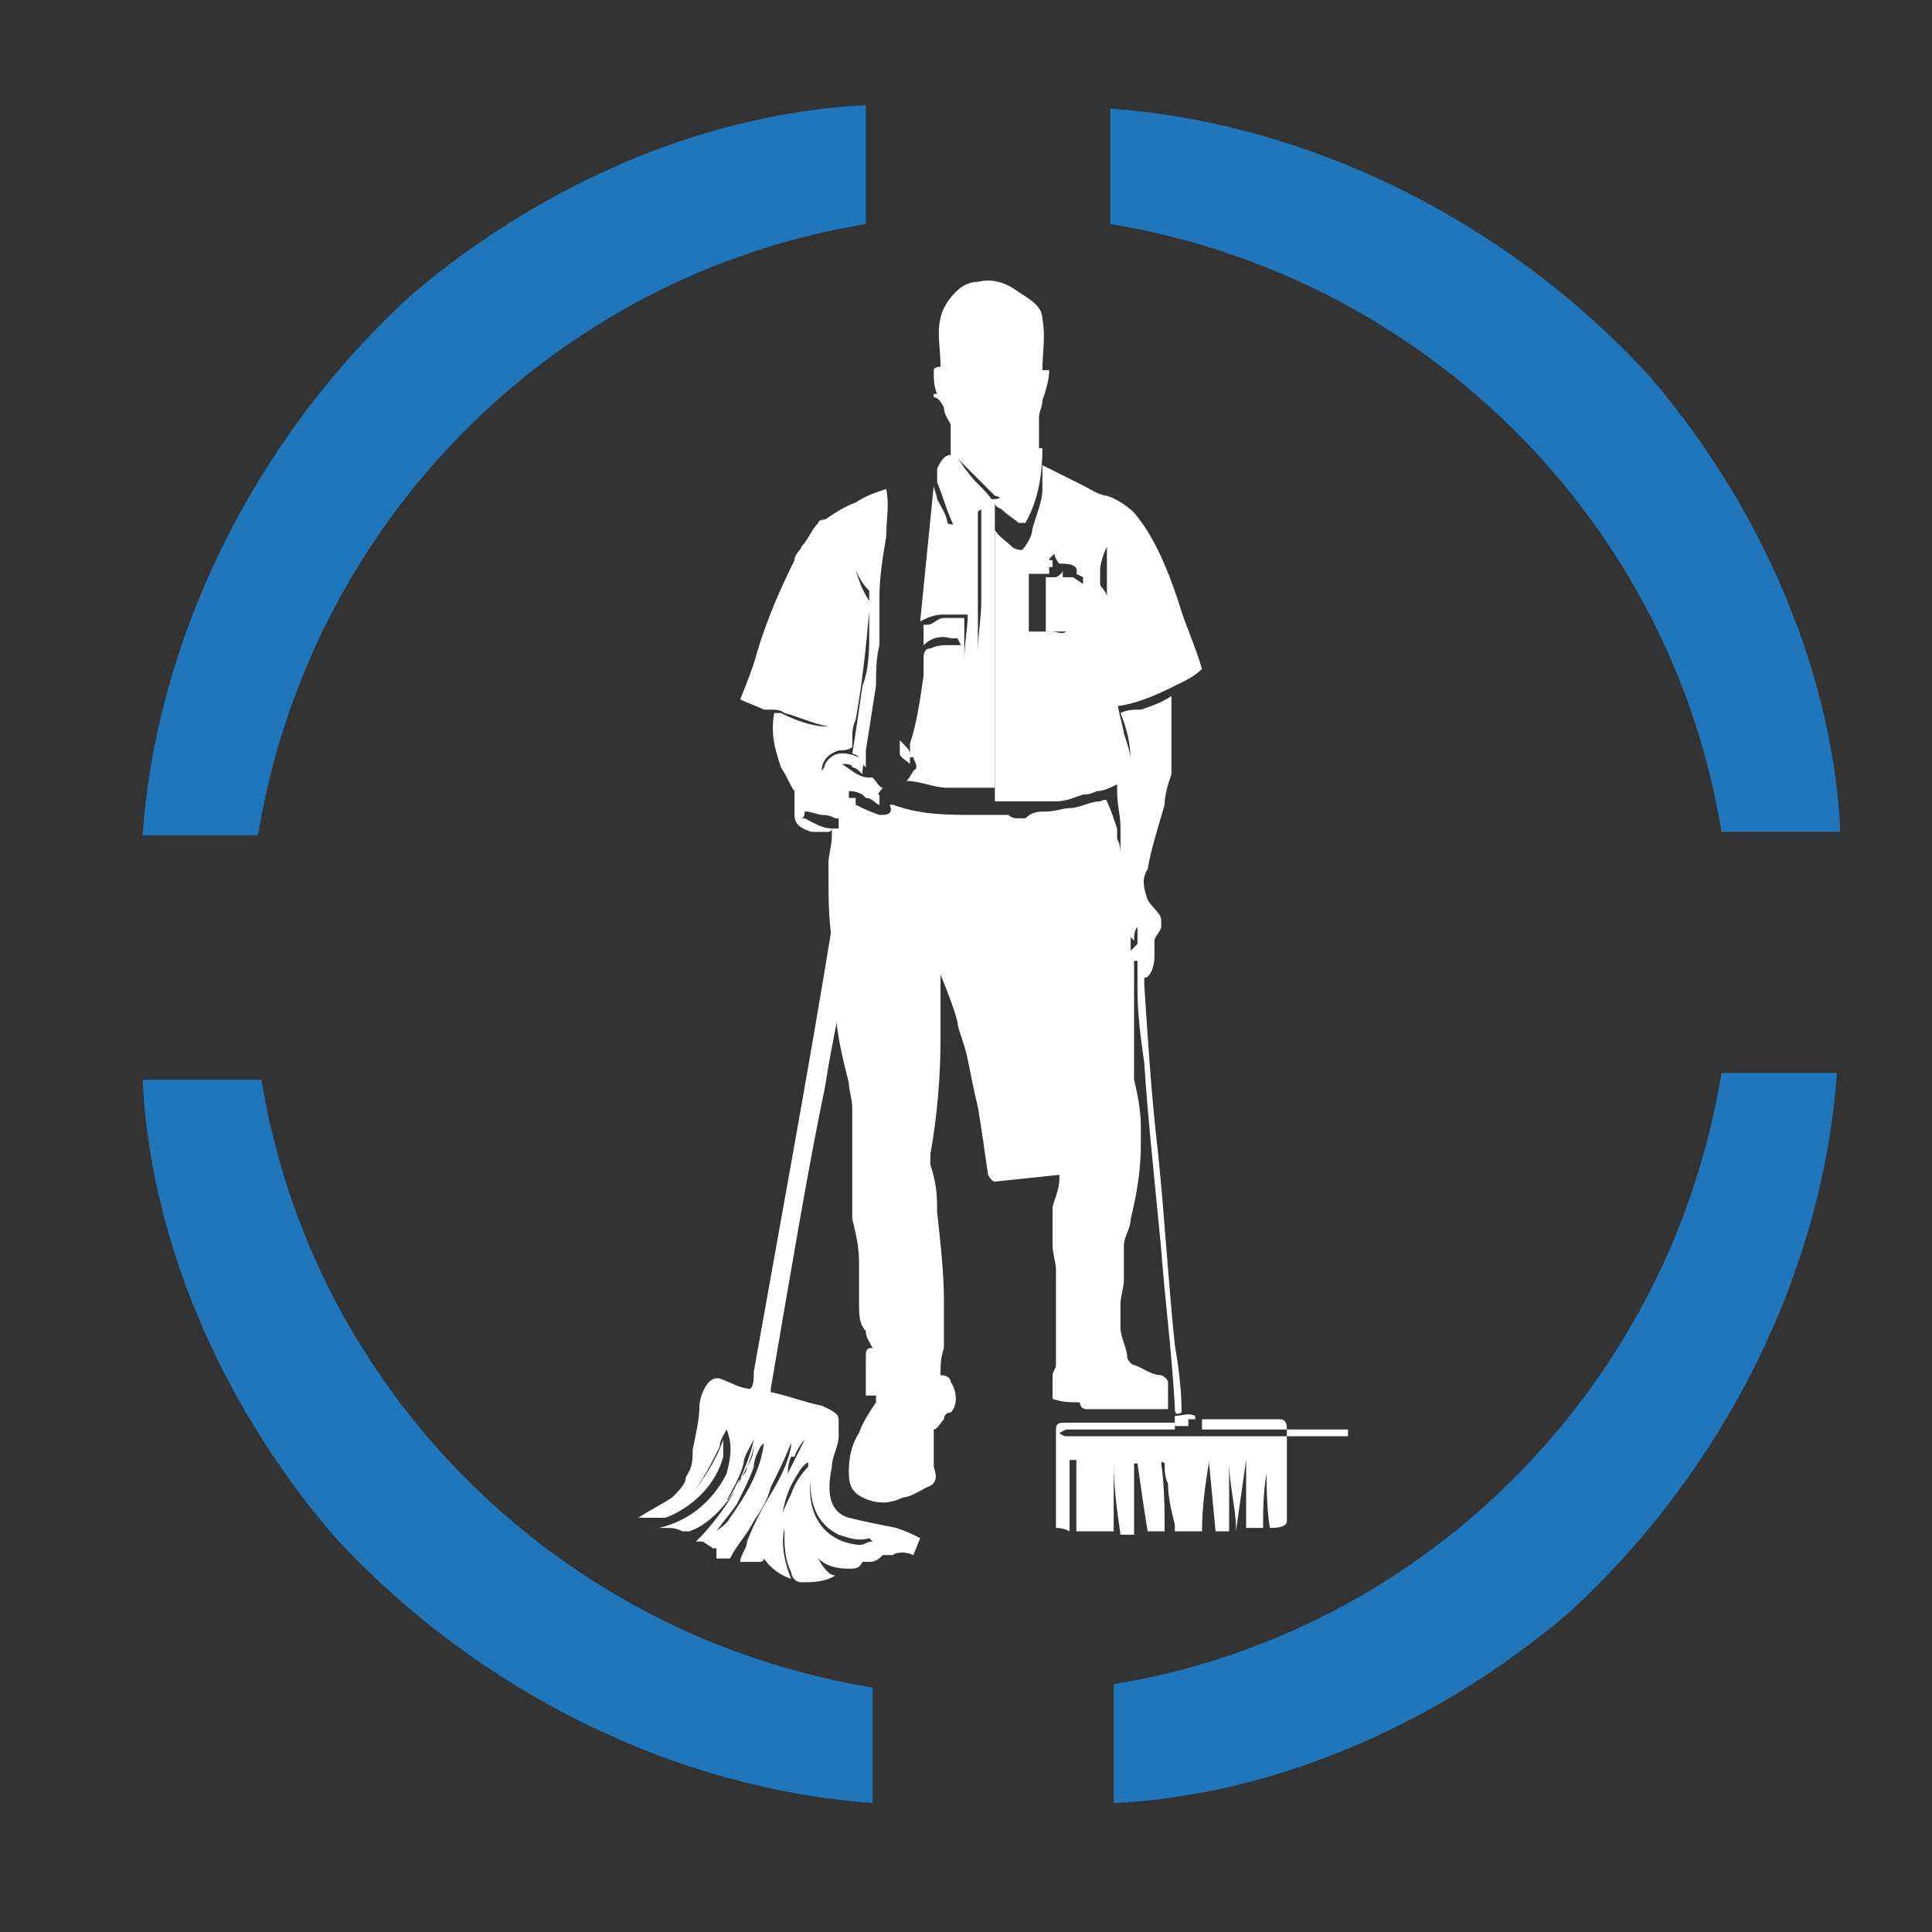 <?xml version="1.0" encoding="UTF-8"?>
<svg xmlns="http://www.w3.org/2000/svg" version="1.1" viewBox="0 0 56.9 56.9">
  <rect x="0" y="0" width="56.9" height="56.9" fill="#333333" stroke="none"/>
  <defs>
    <style>
      .cls-1 {
        fill: #fff;
      }

      .cls-2 {
        fill: #2076ba;
      }
    </style>
  </defs>
  <!-- Generator: Adobe Illustrator 28.7.5, SVG Export Plug-In . SVG Version: 1.2.0 Build 176)  -->
  <g>
    <g id="Calque_1">
      <g>
        <g>
          <path class="cls-1" d="M27.5,11.6c0,0,0,0,0,.1.1,0,.2.1.3.3,0,.2.1.3.2.5,0,0,0,.2,0,.3,0,.2,0,.4,0,.6,0,0,0,0,0,0-.2,0-.3.2-.4.4,0,.1,0,.3,0,.4.2.5.3.9.5,1.3,0,0,0,0,0,0,0,0,0,0,0,0,.3-.2.5-.3.8-.5,0,0,0,0,0,0,0,0,0,0,0,0,0,.5,0,1,0,1.5,0,.2,0,.4,0,.6s0,.5,0,.6c0,.5-.1,1-.1,1.5,0,0,0,0,0,0h0s0,0,0,0c0-.3,0-.7,0-1.1,0-.7,0-1.3,0-2,0-.4,0-.7,0-1.1,0,0,0,0,0,0-.2.1-.4.3-.6.4,0,0-.2.1-.3,0,0-.2-.2-.5-.3-.7,0-.1-.1-.3-.1-.4,0,0,0,0,0,0l-.4,4s0,0,0,0c.2-.1.4-.2.7-.2,0,0,.2,0,.3,0,.1,0,.3,0,.4,0,0,0,0,0,0,0,0,.4-.1.9-.1,1.3,0,0,0,0,0,0,0,0,0,0,0,0,0-.1,0-.2,0-.3,0-.3,0-.6,0-.9,0,0,0,0,0,0-.1,0-.2,0-.3,0-.1,0-.2,0-.3,0-.2,0-.3.2-.5.2,0,0,0,0-.1,0,0,0,0,0,0,0,0,.2,0,.4,0,.6,0,0,0,.1,0,0,.2-.2.5-.3.8-.2,0,0,.1,0,.2,0,0,0,0,0,.1.2,0,0,0,0,0,0-.1,0-.3,0-.4,0-.1,0-.3,0-.5.1-.2,0-.2.2-.2.3,0,.2,0,.3,0,.5,0,0,0,0,0,0h0s0,0,0,0c0-.1,0-.2,0-.3,0,0,0,0,0,0,0,.1,0,.2,0,.3-.1.7-.2,1.4-.4,2,0,0,0,.2,0,.3,0,0,0,0,0,0h0s0,0,0,0c0-.1-.1-.2-.3-.4,0,0,0,0,0,0,0,.1,0,.3,0,.4,0,.1.2.2.3.3,0,0,0,0,0,0v-.2c0,0,.1,0,.1,0,0,.1.2.3,0,.4,0,0-.1.2-.2.3,0,0,0,0,0,0,.4,0,.8.2,1.2.2.4,0,1,0,1.4,0,0,0,0,0,0,0,0-1,0-2.1,0-3.4,0-.3,0-.7,0-1.1,0-.3,0-.6,0-.9,0-.5,0-1,0-1.6,0-.4,0-.8,0-1.2,0,0,0-.2,0-.3,0,0,0,0,0,0h0s0,0,0,0c0,.2,0,.2.2.3.2.2.4.3.5.4,0,0,.1,0,.2,0,0,0,0,0,0,0,.4-.7.5-1.5.5-2.2,0,0,0,0,0,0h-.1s0,0,0,0c0,0,0,0,0,0,0,0,0,0,0,0-.2.6-.5,1-1,1.4,0,0-.2.1-.3.1,0,0-.1,0-.1,0,0,0,0,0,0,0-.2-.3-.5-.5-.7-.8-.1-.1-.2-.3-.3-.4,0,0,0,0,0,0h0s0,0,0,0c.4.4.8.8,1.1,1.1,0,0,.1,0,.2.1,0,0,0,0,0,0,0,0,.2-.1.3-.2.4-.4.6-.8.8-1.2,0,0,0-.1,0-.2,0-.2,0-.4,0-.6,0,0,0-.1,0-.2,0-.2.1-.3.1-.5,0,0,0,0,0,0h0s0,0,0,0c.1-.3.2-.6.2-.9,0,0,0,0,0,0,0,0-.2,0-.2,0,0,0,0,0,0,0,0-.5.1-1,0-1.5,0-.4-.4-.6-.7-.8-.4-.3-.8-.4-1.2-.3-.4,0-.7.3-.9.6-.4.6-.2,1.2-.2,1.9,0,.1,0,.1,0,0,0,0,0,0,0,0,0,0-.2,0-.2.1,0,.2,0,.5.1.7ZM27.7,23.6s0,0,0,0c0,0,0,0,0,0,0,0,0,0,0,0,0,0,0,0,0,0Z"/>
          <path class="cls-1" d="M31.2,34.6s0,0,0,0c0,0,0,0,0,.1,0,.4-.2.7-.2.9,0,.3,0,.7,0,1.1,0,.2.1.5.1.7,0,.4,0,.8,0,1.3,0,.3,0,.6,0,.8,0,.2,0,.5,0,.7,0,0,0,0,0,0,0,.1-.1.2-.1.3,0,.2,0,.4,0,.7,0,0,0,0,0,0,.3.1.5.1.8.1,0,0,0,0,0,0,0,0,0,.2.2.2.9,0,1.7,0,2.4,0,0,0,0,0,0,0,0-.3,0-.5,0-.8,0,0,0-.1-.2-.2-.3,0-.5-.2-.8-.3,0,0-.1,0-.2-.2,0-.3-.2-.6-.2-.9,0-.3,0-.5,0-.7,0-.2.1-.5.1-.7,0-.3,0-.6,0-.9,0,0,0,0,0-.1,0-.3.2-.5.2-.8.2-.8.3-1.5.3-2.2,0-.2,0-.3,0-.5,0-.5-.1-1-.2-1.4,0-.1,0-.3,0-.4,0-.4,0-.8,0-1.1,0-.1,0-.3,0-.4,0-.2,0-.3,0-.5,0-.2,0-.4,0-.6,0-.2,0-.3,0-.5,0,0,0,0,0,0h0c0,0,0,0,.1,0,0,.3,0,.5,0,.8,0,.8.1,1.5.2,2.2.1,1.6.3,3.4.5,5.5.1,1.4.3,2.9.4,4.6,0,.2,0,.3.2.2,0,0,0,0,0,0,0-.7-.1-1.4-.2-2-.2-1.9-.3-3.8-.5-5.7-.2-1.7-.3-3.4-.4-4.9,0,0,0,0,0-.1,0,0,0-.1,0-.1.2,0,.3-.4.3-.6,0,0,0-.2,0-.2,0-.1,0-.2,0-.3,0-.1.2-.3.2-.4,0,0,0,0,0,0,0,0,0-.1,0-.2,0-.2-.3-.4-.4-.6-.1-.3-.2-.6,0-.9.1-.6.3-1.2.5-1.9,0-.3.1-.6.2-.9,0-.6,0-1.2,0-1.7,0-.2,0-.4,0-.6,0,0,0,0,0,0-.3.2-.6.3-.9.4-.2,0-.4,0-.6.1,0,0,0,0,0,0,.2.5.3.9.3,1.5,0,0,0,0,0,.1,0,.1,0,.2,0,.3,0,0,0,0,0,0h0s0,0,0,0c0-.2,0-.4,0-.5,0-.2-.1-.5-.2-.8,0-.1-.1-.4-.2-.9,0,0,0-.2,0-.2,0,0,0,0,0,0,0,0,0,.2,0,.3,0,0,0,0,0,0,.7-.1,1.3-.4,1.9-.7.2-.1.4-.2.6-.4,0,0,0,0,0,0-.2-.7-.5-1.3-.7-2-.3-.9-.7-1.9-1.3-2.6-.2-.2-.5-.4-.8-.5-.2,0-.5-.2-.7-.3-.4-.2-.8-.4-1.2-.6,0,0,0,0,0,0,0,.2,0,.5,0,.7,0,.4-.2.8-.3,1.2,0,.2-.2.5-.3.6,0,0,0,0,0,0,0,0-.2,0-.3-.1-.2-.2-.4-.3-.5-.5,0,0,0,0,0,0,0,.1,0,.3,0,.4,0,.7,0,1.4,0,2,0,.3,0,.8,0,1.3,0,.1,0,.3,0,.4,0,.3,0,.7,0,1,0,.6,0,1.1,0,1.7,0,.2,0,.4,0,.6,0,0,0,.1,0,.2,0,0,0,0,0,0,0,0,0,0,0,.1,0,0,0,.1,0,.2,0,0,0,.1,0,.1.1,0,.3,0,.4,0,.2,0,.5,0,.7,0,.2,0,.5,0,.7,0,.3,0,.5-.1.8-.2.1,0,.2,0,.4-.1.2,0,.4-.1.6-.2,0,0,0,0,0,0,0,0,0,.2,0,.2,0,.4.1.7.1,1.1,0,.3,0,.5,0,.8,0,0,0,0,0,0,0,0,0,0,0,0,0-.2,0-.3-.1-.5,0-.1,0-.2,0-.3-.1-.3-.2-.6-.3-.8,0,0,0-.1-.2,0-.3,0-.6.2-.9.2-.2,0-.4.1-.7.1-.2,0-.4,0-.6.2,0,0-.1,0-.2,0-.1,0-.2,0-.3-.1-.1,0-.3,0-.6,0,0,0,0,0,0,0h0s0,0,0,0c-.1,0-.3,0-.4,0-.8,0-1.6,0-2.4-.3,0,0,0,0-.1,0,0,0,0,0,0,0,.1.2,0,.3-.2.3,0,0,0,0-.1,0-.3-.1-.5-.2-.7-.3,0,0,0,0,0,0h0s0,0,0,0c0,0,0-.1,0-.2,0,0,0,0,0,0h-.2c0-.2,0-.2,0-.2.1,0,.2,0,.4.1,0,0,0,0,.1.1,0,0,0,0,0,0,.2,0,.3.2.4.2,0,0,0,0,0,0h0c0,0,0-.1,0-.1v-.2c0,0,0,0-.1,0-.1,0-.2-.2-.3-.2-.2-.1-.4-.2-.6-.3,0,0,0,0,0,0,0,0,0,0,0,0,0,0,0,0,0,0,.2.1.4.2.5.3,0,0,.1,0,.1,0,.1.1.2.2.3.3,0,0,0,0,0,0,0,0,.1-.2.2-.3,0,0,0,0,0,0-.1,0-.2-.2-.3-.3,0,0,0,0-.1,0-.3,0-.5-.2-.8-.4,0,0,0,0,0,0h0s0,0,.1,0c0,0,.2,0,.2.1.1,0,.2.1.3.2,0,0,0,0,0,0,0-.1,0-.3.1-.4,0,0,0,0,0,0-.4-.2-.9-.4-1.2.1,0,0,0,.1-.1.2,0,0,0,0,0,0,0-.3.2-.5.5-.6.1,0,.3,0,.4-.1,0,0,0-.2,0-.2,0-.2,0-.4.1-.6.2-1.1.3-2.1.4-3.2,0-.1,0-.3,0-.3-.2-.3-.3-.6-.4-.9,0,0,0,0,0,0h0s0,0,0,0c.1.2.2.4.4.6,0,0,0,0,0,0,0,0,0,0,0,0,0-.5,0-1.1,0-1.6,0,0,0,0,0,0,0,0,0,0,0,0,0,.2,0,.4,0,.7,0,.3,0,.6,0,.8,0,.4,0,.8,0,1.3,0,.5,0,1.1-.2,1.6-.1.7-.2,1.4-.3,2,0,0,0,0,0,0,0,0,0,0,0,0,0,0,0,0,0,0h0s0,0,0,0c0,0,.1,0,.2.1,0,0,0,0,0,0h0s0,0,0,0c0,0,.1.2.2.3,0,0,0,0,0,0,0-.2,0-.3,0-.5.1-.6.2-1.3.3-1.9,0-.4,0-.8.1-1.2,0-.2,0-.4,0-.7,0-.3,0-.5,0-.7,0-.6.1-1.2.2-1.8,0-.5.1-.9,0-1.4,0,0,0,0,0,0-.3.1-.6.2-.9.4-.3.1-.6.3-.9.5,0,0-.2,0-.2.1-.2.2-.3.5-.5.7,0,.1-.2.2-.2.4-.4.8-.8,1.7-1.1,2.7-.1.4-.3.9-.5,1.4,0,0,0,0,0,0,.2.1.5.2.7.3,0,0,.1,0,.2,0,.1,0,.3,0,.4.1.4.1.8.3,1.3.4,0,0,0,0,0,0h0s0,0,0,0c-.5,0-1-.2-1.4-.4,0,0-.1,0-.2,0,0,0,0,0,0,0-.1.6,0,1,.2,1.6.2.3.3.6.4.7,0,0,0,0,0,0,0,.1,0,.2,0,.3,0,0,0,0,0,0,0,.1,0,.2,0,.4,0,.3.2.4.5.5,0,0,.2,0,.2,0,0,0,.2,0,.3,0,0,0,.1,0,.1-.1,0,0,0,0,0,0-.3,0-.6-.2-.8-.3,0,0,0,0-.1,0,0,0,0,0,0,0,0,0,.1,0,.1-.2,0,0,0,0,0,0,0,0,0,0,0,0,0,0,0,0,0,0,.2,0,.4.1.5.1.1,0,.2,0,.4.1,0,0,0,0,.1,0,0,0,0,0,0,0v.3s0,0,0,0h-.2c0,0,0,.1,0,.2,0,.3-.1.6-.1.8,0,.1,0,.2,0,.3,0,0,0,0,0,.1,0,.8,0,1.6.2,2.3,0,.1,0,.2,0,.4,0,.5,0,.9,0,1,0,.8.2,1.6.4,2.4,0,.2.1.5.1.7,0,.2,0,.4,0,.7,0,.9,0,1.7,0,2.5,0,0,0,0,0,.1.1.4.2.8.2,1.3,0,.4,0,.8,0,1.2,0,.3,0,.6.2.8,0,.2.1.3.2.5,0,0,0,0,0,0-.1,0-.2,0-.2.2,0,.3,0,.6,0,.9,0,.1,0,.2,0,.3,0,0,0,0,0,0h.3c0,0,0,.1,0,.2-.2.3-.4.6-.5.9-.2.3-.3.7-.3,1.1,0,.3,0,.6.4.8.4.2.8.2,1.2,0,.2,0,.5-.2.7-.3.3-.1.3-.3.2-.6,0-.1,0-.2,0-.3,0-.2,0-.5,0-.8,0,0,0,0,0,0,.1,0,.2-.2.3-.3,0,0,0-.2.2-.2.2-.2.2-.6,0-.9,0-.1-.1-.2-.3-.2,0,0,0,0,0,0,0-.3,0-.5.1-.8,0-.3,0-.5,0-.7,0-.2,0-.4,0-.7,0-.8-.1-1.7-.2-2.6,0-.4,0-.8-.2-1.4,0-.1,0-.2,0-.3.2-1.1.3-2.3.3-3.4,0-.6,0-1.3,0-1.9,0,0,0,0,0,0,.2.5.4,1,.5,1.4,0,.2.2.6.3,1.1.1.5.2,1,.3,1.4.1.6.2,1.3.3,2,0,0,.1.2.2.2ZM31.9,17c0,.4-.1.9-.3,1.3,0,.1-.1.2-.2.3-.1.1-.3,0-.4,0-.2,0-.3,0-.5,0,0,0-.1,0-.2,0,0,0,0,0,0,0,0-.5,0-1.1,0-1.7,0,0,0,0,0,0,0,0,.2,0,.2,0,.1,0,.2,0,.4,0,0,0,0,0,0,0,0,0,0-.1,0-.2,0,0,0,0,0,0,0,0,0,0,.1,0,0,0,0,0,0,0v-.2c-.1,0-.1,0-.1,0,0-.1.2-.2.3-.3,0,0,0,0,0,0,0,0,0,0,0,0,0,0,0,0,0,0,0,0,0,0-.1,0-.1.1,0,.3.1.4,0,0,0,0,0,0,.2,0,.6,0,.5.3ZM32.9,19.1s0,0,0,0h0s0,0,0,0c0-.3,0-.7-.2-1,0-.2,0-.4-.1-.5,0-.2-.2-.3-.2-.4,0-.1,0-.3,0-.4,0-.2.1-.5.2-.7,0,0,0,0,0,0h0s0,0,0,0c0,.1,0,.3,0,.4,0,.2,0,.3,0,.5,0,0,0,.2,0,.2,0,0,0,0,0,0,0,0,0-.2,0-.3,0,0,0,0,0,0,0,0,0,0,0,0,0,0,0,0,0,0,0,.3,0,.7,0,1,0,.3,0,.7,0,1.2ZM33.4,27.7c0-.1,0-.3.1-.4,0,0,0,0,0,0,0,0,0,0,0,0v.5s0,0,0,0l-.2.2s0,0,0,0c0-.1,0-.2,0-.4ZM33.4,27.4s0,0,0,0h0s0,0,0,0v.2s0,0,0,0h0s0,0,0,0v-.2ZM24.8,22.8s0,0,0,0c0,0,0,0,0,0,0,0,0,0,0,0,0,0,0-.2,0-.2,0,0,0,0,0,0,0,0,0,.2,0,.2Z"/>
          <path class="cls-1" d="M31.6,17c0,0-.2,0-.2,0,0,0,0,0,0,0h-.1c0,0,0,0,0,0h0c0-.2,0-.2,0-.2,0,0,0,.1-.2.2,0,0,0,0,0,0,0,0,0,0,0,0,0,0,0,0,0,0,0,0,0,0,0,0,0,0-.2,0-.3,0,0,0,0,0,0,0,0,.5,0,1.1,0,1.6,0,0,0,0,0,0,.2,0,.4,0,.5,0,0,0,.2,0,.3,0,0,0,.2,0,.3,0,0,0,0,0,0,0,0-.4.2-.7.2-1.1,0-.2,0-.3-.2-.3Z"/>
          <path class="cls-1" d="M25.5,23.6s0,0,0,0c0,0,0,0-.1,0,0,0,0,0,0,0,0,0,0,0,0,0,0,0,0,0,0,0,0,0,0,0,.1,0,0,0,0,0,0,0,0,0,0,0,0,0,0,0,0,0,0,0,0,0,0,0,0,0Z"/>
          <path class="cls-1" d="M27.1,45.3c-.2-.1-.4-.2-.7-.3-.5-.1-1-.2-1.4-.3-.7-.2-.6-1-.5-1.5,0-.3.2-.6.2-.9,0-.2,0-.4,0-.5,0-.2-.3-.3-.5-.4-.5-.1-1-.3-1.5-.4,0,0,0,0,0-.1.6-3.5,1.1-6.5,1.6-8.9.2-1.3.5-2.6.7-3.7.2-1.2.4-2.3.6-3.5,0-.1,0-.2,0-.3,0,0,0,0,0,0h-.6c0,0,0,0,0,0,0,0,0,.1,0,.2-.2.9-.3,1.7-.5,2.6-.7,4.3-1.5,8.6-2.3,13.1,0,.2,0,.4-.1.5,0,0,0,0,0,0-.3,0-.6-.2-.9-.3-.4-.1-.6.6-.6.8,0,.4-.1.8-.2,1.3,0,.3,0,.5-.2.8,0,.2-.2.4-.4.6-.3.2-.7.4-1,.6,0,0,0,0,0,0,.2,0,.5,0,.8,0,.8-.3,1.5-1,1.7-1.8,0-.2,0-.3,0-.5,0,0,0,0,0,0,0,0,0,0,0,0-.2.6-.6,1.2-1,1.7,0,0,0,0,0,0h0s0,0,0,0c.4-.5.6-.9.9-1.5,0-.2.1-.3.2-.5,0,0,0,0,0,0,.2.5.1.9,0,1.3-.4.8-1.1,1.4-2,1.6,0,0,0,0,0,0,0,0,.1,0,.2,0,.2,0,.3,0,.5.1,0,0,.1,0,.2,0,.6-.2,1.1-.8,1.4-1.3.2-.5.4-.9.5-1.4,0,0,0,0,0,0,0,0,0,0,0,0,0,.3,0,.5-.2.8-.2.4-.4.8-.6,1.1-.2.3-.5.7-.9,1.1,0,0,0,0,0,0,0,0,.2,0,.2,0,0,0,0,0,0,0l.3.2s0,0,0,0c0,0,0,0,0,0,0,0,0,0,.1,0,0,0,0,.2,0,.3,0,0,0,0,0,0,0,0,.4,0,.4,0,0,0,0,0,0,0,.2-.4.5-.7.7-1.1.2-.3.4-.6.5-1,.2-.4.4-.8.6-1.3,0,0,0,0,0,0,0,0,0,0,0,.1-.1.5-.3.9-.6,1.4-.3.5-.5.9-.7,1.4,0,.2-.2.4-.2.6,0,0,0,0,0,0,0,0,.1,0,.2,0,.1,0,.2,0,.3,0,.1,0,.2,0,.2-.1,0,0,0,0,0,0,.2.3.5.5.8.6,0,0,0,0,0,0-.2-.5-.3-1-.2-1.5,0-.1,0-.1,0,0,0,.5,0,.9.2,1.3,0,.1.1.3.3.3.3,0,.7,0,1-.2,0,0,0,0,0,0-.2,0-.4-.3-.5-.5,0,0,0,0,0,0,.2.2.5.3.9.3.2,0,.3,0,.4-.2,0,0,.1,0,.2,0,.2,0,.3-.1.4-.2,0,0,.2,0,.3,0,0,0,0,0,0,0,0,0,0,0,0,0,0,0,0,0,0,0,0,0,0,0,0,0,.1-.1.4-.1.6,0,0,0,0,0,0,0,0,0,0,0,0,0ZM21.4,44.2c.2-.4.4-.7.5-1.1,0-.2.2-.5.3-.7,0,0,0,0,0,0,0,0,0,0,0,.1,0,.2-.1.5-.2.7,0,.2-.2.3-.3.5-.1.2-.2.4-.3.5,0,0,0,0,0,0h0s0,0,0,0ZM22.5,42.5c-.1.8-.5,1.5-1,2.2-.1.2-.3.3-.4.4,0,0,0,0,0,0h0s0,0,0,0c.2-.3.4-.5.6-.8.2-.4.4-.8.5-1.1,0-.2.1-.4.2-.6,0,0,0,0,0-.1,0,0,0,0,0,0,0,0,0,0,0,.1ZM23.4,42.9h0c.1-.3.3-.5.3-.5h0s0,0,0,0l-.5,1s0,0,0,0h0s0-.3.1-.5ZM23.8,43.2c-.2.2-.4.5-.5.8-.3.6-.5,1.1-.3,1.7,0,0,0,0,0,0h0s0,0,0,0c0-.1,0-.2,0-.4,0-.7.1-1.3.5-1.9.1-.2.3-.4.5-.4,0,0,0,0,0,0h0s0,0,0,0c0,0-.1,0-.2,0ZM25.7,45.4c-.2,0-.2.1-.4.1-1.1-.1-1.6-1-1.4-2.1,0,0,0-.2,0-.2,0,0,0,0,0,0,0,0,0,0,0,0-.1.8,0,1.6.8,2,.3.1.6.2.9.1,0,0,0,0,0,0Z"/>
          <path class="cls-1" d="M35.2,41.8h0c0,0,0-.1,0-.1-.2-.1-.4,0-.6,0,0,0,0,0,0,0v.3s0,0,0,0c.1,0,.3,0,.4,0,0,0,0,0,0-.1h0s0,0,0-.1Z"/>
          <path class="cls-1" d="M39.7,41.8c-.7,0-2.1,0-4.3,0,0,0,0,0,0,0h0s0,0,0,0v.3s0,0,0,0h4.3s0,0,0,0v.2s0,0,0,0c-2.7,0-5.5,0-8.3,0,0,0-.1,0-.2-.1,0,0,0,0,.2-.1,0,0,0,0,0,0h3.2s0,0,0,0h0c0-.2,0-.2,0-.2-1,0-2.1,0-3.2,0-.2,0-.3,0-.3.2,0,.3,0,.5,0,.8,0,0,0,0,0,0h0s0,0,0,0c0,.6,0,1.3,0,1.9,0,0,0,.1,0,.2.1,0,.2,0,.4.1,0,0,0,0,0,0v-2.1c.1,0,.2,0,.2,0h0s0,0,0,0c0,.7,0,1.4,0,2.1,0,0,0,0,0,0,.2,0,.3,0,.5,0,0,0,0,0,0,0,0-.7,0-1.3,0-1.9,0,0,0,0,0-.1,0,0,0,0,0,0,0,0,0,0,0,0v2s0,0,0,0c.2,0,.4,0,.6,0,0,0,0,0,0,0,0-.6,0-1.3,0-2,0,0,0,0,0,0h0s0,0,0,0c0,.7.1,1.4.2,2.1,0,0,0,0,0,0,.1,0,.3,0,.4,0,0,0,0,0,0,0v-2.1s0,0,.1,0h0s0,0,0,0c.1.7.2,1.4.3,2,0,0,0,0,0,0h.5c0,0,0,0,0,0,0-.6,0-1.3-.1-2,0,0,0-.1.1,0,0,0,0,0,0,0,0,.2,0,.4.1.6,0,.4.1.8.2,1.2,0,0,0,.2,0,.2,0,0,0,0,0,0,0,0,0,0,.1,0,.1,0,.2,0,.3,0,.1,0,.3,0,.4,0,0,0,0,0,0,0,0-.7.1-1.4.2-2,0,0,0,0,0-.1,0,0,0,0,0,0,0,0,0,0,0,0l.2,2.1s0,0,0,0h.4s0,0,0,0v-2.1s0,0,0,0h0s0,0,0,0c0,.8.2,1.4.2,2,0,0,0,0,0,.1,0,0,0,0,0,0l.3-2.1s0,0,0,0h0s0,0,0,0c0,.7,0,1.4,0,2,0,0,0,0,0,0h.5s0,0,0,0c0-.5,0-1,.1-1.6,0-.2,0-.4,0-.5,0,0,0,0,0,0,0,0,0,.1,0,.2,0,.6,0,1.3.1,1.9,0,0,0,0,0,0,.1,0,.5,0,.5-.2,0-.7,0-1.3,0-1.9,0,0,0,0,0,0h0s0,0,0,0c0-.3,0-.5,0-.8,0-.1,0-.3-.2-.3Z"/>
        </g>
        <g>
          <path class="cls-2" d="M7.6,24.6c1.5-9.2,8.7-16.5,17.9-18,0-1.2,0-2.3,0-3.5-4.4.2-9.3,2.1-13.4,5.6-4.7,4.3-7.5,10.2-7.9,15.9,1.2,0,2.3,0,3.4,0Z"/>
          <path class="cls-2" d="M32.7,6.6c9.2,1.5,16.5,8.7,18,17.9,1.2,0,2.3,0,3.5,0-.2-4.4-2.1-9.3-5.6-13.4-4.3-4.7-10.2-7.5-15.9-7.9,0,1.2,0,2.3,0,3.4Z"/>
          <path class="cls-2" d="M50.7,31.6c-1.5,9.2-8.7,16.5-17.9,18,0,1.2,0,2.3,0,3.5,4.4-.2,9.3-2.1,13.4-5.6,4.7-4.3,7.5-10.2,7.9-15.9-1.2,0-2.3,0-3.4,0Z"/>
          <path class="cls-2" d="M25.7,49.7c-9.2-1.5-16.5-8.7-18-17.9-1.2,0-2.3,0-3.5,0,.2,4.4,2.1,9.3,5.6,13.4,4.3,4.7,10.2,7.5,15.9,7.9,0-1.2,0-2.3,0-3.4Z"/>
        </g>
      </g>
    </g>
  </g>
</svg>